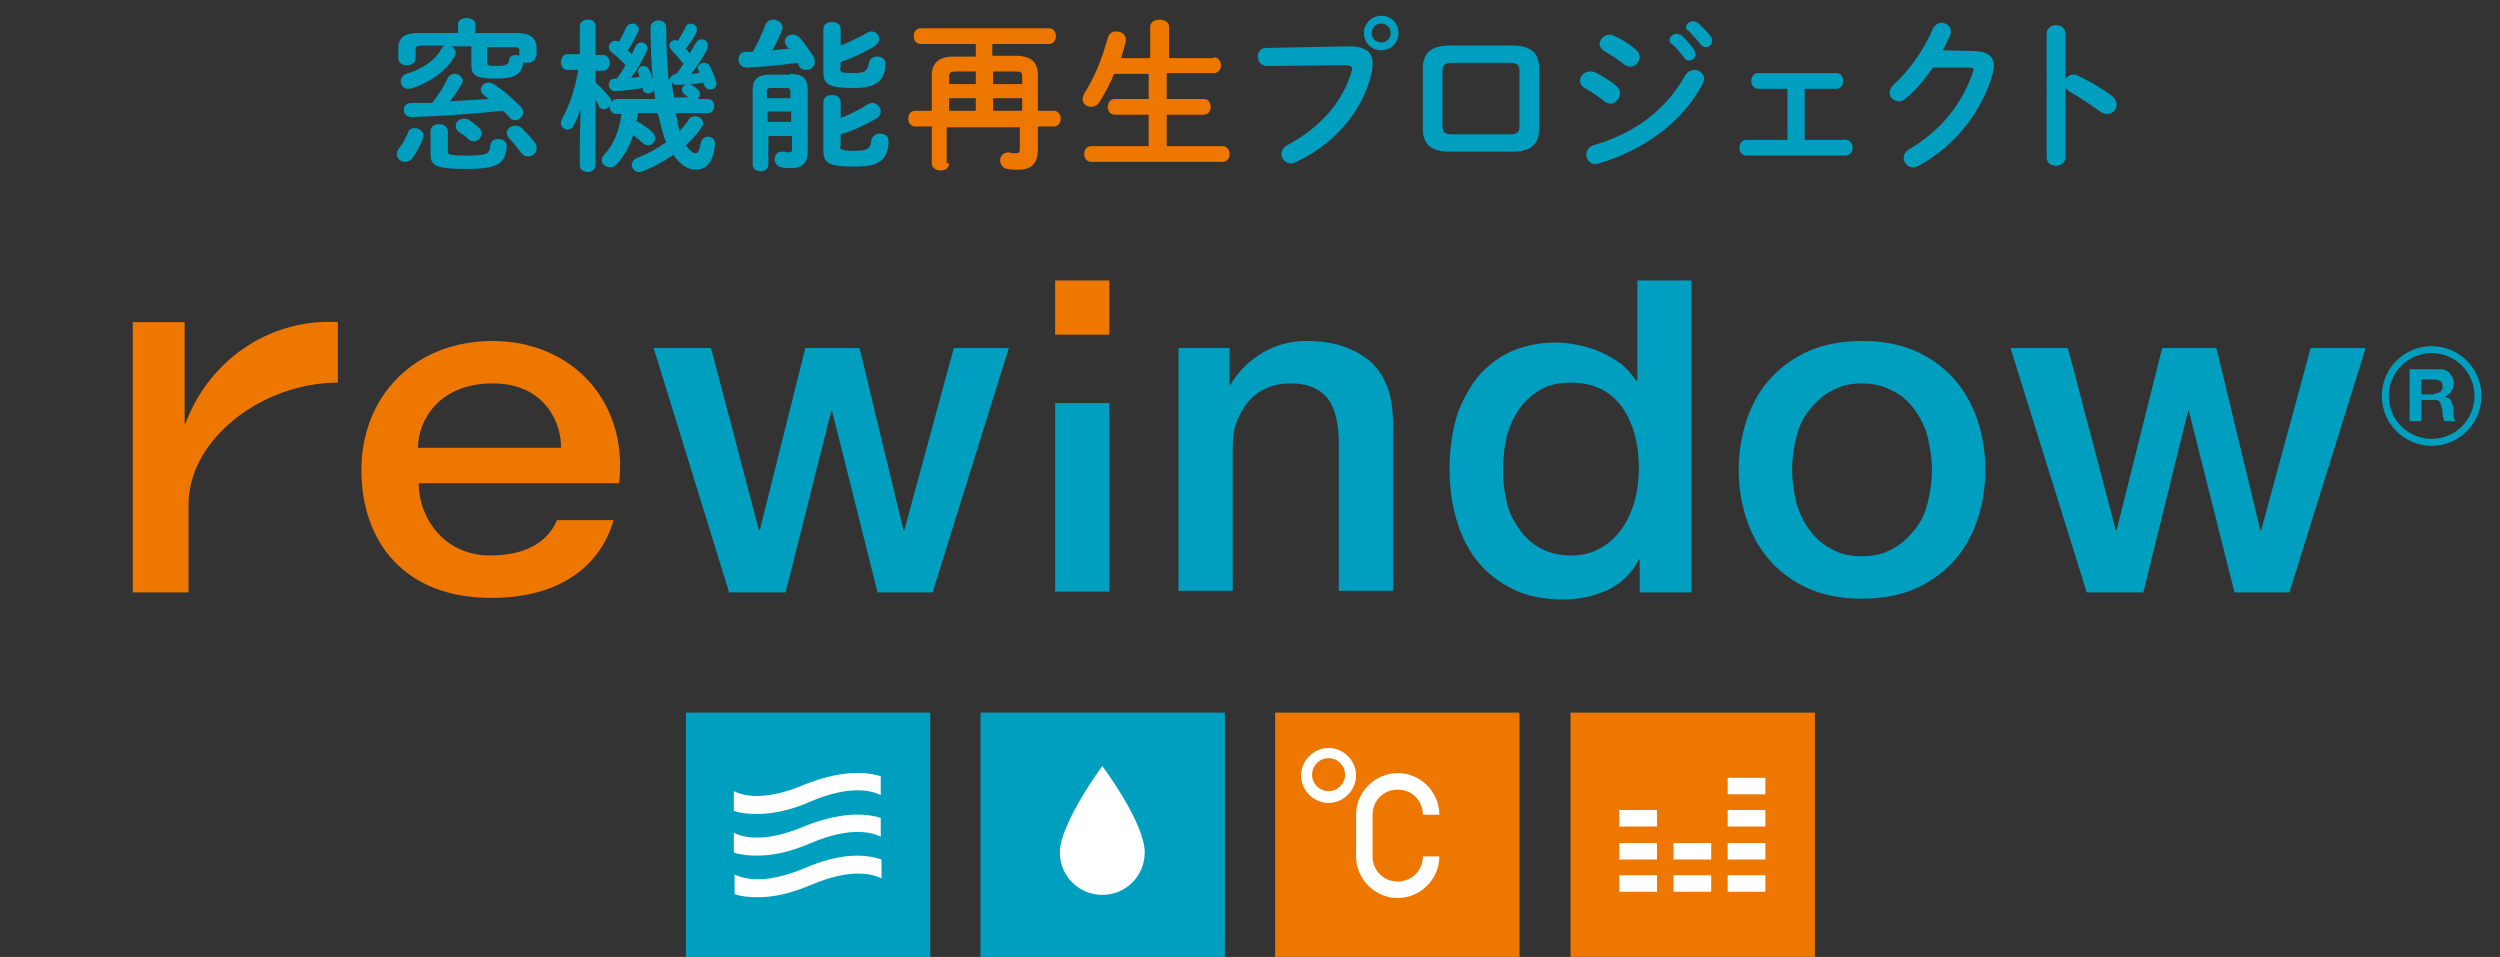 <?xml version="1.0" encoding="utf-8"?>
<!-- Generator: Adobe Illustrator 27.3.1, SVG Export Plug-In . SVG Version: 6.00 Build 0)  -->
<svg version="1.1" id="レイヤー_1" xmlns="http://www.w3.org/2000/svg" xmlns:xlink="http://www.w3.org/1999/xlink" x="0px"
	 y="0px" viewBox="0 0 318.2 121.8" style="enable-background:new 0 0 318.2 121.8;" xml:space="preserve">
<rect x="0" y="0" width="318.2" height="121.8" fill="#333333" stroke="none"/>
<style type="text/css">
	.st0{fill:#009FC0;}
	.st1{fill:#ED7700;}
	.st2{fill:#FFFFFF;}
	.st3{fill:none;stroke:#009FC0;stroke-width:0.884;stroke-miterlimit:10;}
	.st4{fill:none;}
</style>
<g>
	<g>
		<path class="st0" d="M52.8,16.3c0.5,0,1.1,0.4,1.1,0.9c0,0.1,0,0.3-0.1,0.5c-0.3,0.8-0.8,1.7-1.3,2.4c-0.2,0.3-0.6,0.5-0.9,0.5
			c-0.6,0-1.1-0.4-1.1-1c0-0.2,0.1-0.4,0.2-0.6c0.5-0.6,0.8-1.2,1.2-2C52,16.5,52.4,16.3,52.8,16.3z M68.2,7.1
			c0,0.6-0.5,0.9-1.1,0.9c-0.1,0-0.3,0-0.5-0.1c-0.2,1.6-1,2.1-3.6,2.1C60.6,10,60,9.6,60,8.3V5.9h-2.6c0.3,0.1,0.6,0.4,0.6,0.8
			c0,0.1,0,0.3-0.1,0.4c-1,1.9-3.3,3.5-5.7,4.2c-0.1,0-0.2,0-0.3,0c-0.6,0-0.9-0.5-0.9-1c0-0.3,0.2-0.7,0.7-0.9
			c2-0.6,3.7-1.7,4.5-3.2c0.1-0.2,0.2-0.3,0.4-0.4h-3c-0.6,0-0.7,0.2-0.7,0.6v1c0,0.6-0.5,0.9-1.1,0.9c-0.6,0-1.1-0.3-1.1-0.9V6.2
			c0-1.4,0.7-2,2.6-2h5V3.1c0-0.6,0.6-0.8,1.1-0.8c0.6,0,1.1,0.3,1.1,0.8v1.1h5.1c1.9,0,2.7,0.6,2.7,2V7.1z M52.4,14.9
			c-0.7,0-1-0.5-1-0.9c0-0.5,0.3-0.9,1-0.9c0.9,0,1.7,0,2.6,0c0.8-1,1.5-2.1,1.9-3c0.2-0.5,0.6-0.7,1-0.7c0.5,0,1,0.4,1,0.9
			c0,0.2-0.1,0.3-0.2,0.5c-0.4,0.7-0.9,1.4-1.4,2.1c1.7-0.1,3.3-0.2,4.9-0.3c-0.2-0.2-0.4-0.3-0.6-0.5c-0.3-0.2-0.4-0.5-0.4-0.7
			c0-0.5,0.5-0.9,1-0.9c0.2,0,0.4,0.1,0.6,0.2c1.3,0.8,2.5,1.9,3.4,2.8c0.2,0.2,0.4,0.5,0.4,0.8c0,0.5-0.5,1-1,1
			c-0.3,0-0.6-0.1-0.8-0.4c-0.3-0.3-0.5-0.6-0.8-0.8C60,14.5,55.9,14.8,52.4,14.9z M54.8,16.7c0-0.6,0.5-0.9,1.1-0.9
			c0.5,0,1.1,0.3,1.1,0.9v2.5c0,0.5,0.2,0.6,2.4,0.6c2.6,0,2.9-0.2,3-1.3c0.1-0.6,0.5-0.8,1-0.8c0.6,0,1.1,0.3,1.1,0.9v0.1
			c-0.2,2.1-1.1,2.8-5.1,2.8c-4.1,0-4.6-0.4-4.6-2V16.7z M60.9,16.2c0.3,0.2,0.4,0.5,0.4,0.8c0,0.5-0.5,1-1,1
			c-0.2,0-0.5-0.1-0.7-0.3c-0.3-0.3-0.8-0.7-1.2-0.9C58.1,16.5,58,16.3,58,16c0-0.5,0.5-0.9,1-0.9c0.2,0,0.4,0,0.6,0.1
			C60,15.5,60.5,15.8,60.9,16.2z M62,7.9c0,0.4,0.1,0.5,1.1,0.5c1.3,0,1.6-0.2,1.7-0.7C64.8,7.2,65.2,7,65.7,7c0.1,0,0.2,0,0.4,0.1
			V6.5c0-0.4-0.1-0.5-0.7-0.5H62V7.9z M68.1,18.2c0.2,0.2,0.2,0.5,0.2,0.7c0,0.6-0.5,1-1.1,1c-0.3,0-0.6-0.1-0.9-0.5
			c-0.5-0.6-0.9-1.2-1.5-1.8c-0.2-0.2-0.3-0.5-0.3-0.7c0-0.5,0.5-0.9,1.1-0.9c0.3,0,0.6,0.1,0.8,0.3C67.1,17,67.7,17.6,68.1,18.2z"
			/>
		<path class="st0" d="M86.1,9.4C86.4,9,86.7,8.6,87,8.1C86.5,7.5,86,7,85.5,6.4c-0.2-0.2-0.3-0.4-0.3-0.6c0-0.4,0.3-0.7,0.8-0.7
			c0.1,0,0.2,0,0.3,0.1c0.3-0.5,0.6-1.1,0.9-1.6C87.3,3.2,87.6,3,87.9,3c0.4,0,0.8,0.3,0.8,0.7c0,0.1,0,0.3-0.1,0.5
			c-0.3,0.7-0.8,1.3-1.3,2c0.2,0.2,0.3,0.4,0.5,0.6c0.3-0.5,0.5-0.9,0.8-1.4C88.8,5.1,89.1,5,89.3,5c0.4,0,0.8,0.3,0.8,0.8
			c0,0.1,0,0.3-0.1,0.5c-0.6,1.1-1.3,2.2-2,3.1c0.3,0,0.7-0.1,1-0.1C89,9.1,89,9,88.9,9c0-0.1-0.1-0.2-0.1-0.3
			c0-0.4,0.4-0.7,0.8-0.7c0.3,0,0.6,0.1,0.8,0.5c0.2,0.4,0.5,1.1,0.7,1.7c0,0.1,0.1,0.3,0.1,0.4c0,0.5-0.4,0.8-0.8,0.8
			c-0.3,0-0.6-0.2-0.8-0.6c0-0.1-0.1-0.2-0.1-0.3c-0.6,0.1-1.1,0.2-1.7,0.2c0.1,0,0.1,0.1,0.2,0.1c0.2,0.1,0.5,0.3,0.7,0.5
			c0.3,0.2,0.4,0.5,0.4,0.7c0,0.2-0.1,0.4-0.3,0.6h1.3c0.6,0,0.8,0.5,0.8,0.9c0,0.5-0.3,0.9-0.8,0.9H86c0.1,0.4,0.2,0.8,0.2,1.1
			c0.1,0.4,0.2,0.8,0.3,1.2c0.4-0.5,0.8-0.9,1.1-1.4c0.2-0.4,0.6-0.5,0.9-0.5c0.5,0,1,0.4,1,0.9c0,0.2-0.1,0.3-0.2,0.5
			c-0.4,0.6-0.9,1.2-1.4,1.7c-0.2,0.2-0.4,0.4-0.6,0.6c0.5,0.7,0.9,1,1.2,1c0.3,0,0.5-0.2,0.7-1.3c0.1-0.5,0.5-0.8,0.9-0.8
			c0.5,0,0.9,0.3,0.9,0.9v0.1c-0.2,2.3-1.1,3.2-2.5,3.2c-0.9,0-1.9-0.6-2.8-1.9c-1.3,0.9-2.6,1.6-3.9,2.1c-0.1,0-0.3,0.1-0.4,0.1
			c-0.6,0-1-0.5-1-0.9c0-0.3,0.2-0.7,0.7-0.9c1.3-0.5,2.6-1.2,3.7-2c-0.3-0.6-0.5-1.4-0.7-2.2c-0.1-0.5-0.2-1-0.4-1.5h-2.5
			c0,0.3-0.1,0.7-0.2,1c0.7,0.4,1.4,0.8,2,1.4c0.2,0.2,0.4,0.5,0.4,0.7c0,0.5-0.4,1-0.9,1c-0.2,0-0.5-0.1-0.7-0.3
			c-0.3-0.3-0.7-0.6-1.2-1c-0.5,1.5-1.2,2.7-2.1,3.7c-0.3,0.3-0.6,0.4-0.9,0.4c-0.5,0-1-0.4-1-0.9c0-0.2,0.1-0.5,0.3-0.7
			c1.2-1.3,1.9-2.9,2.2-5.2h-0.7c-0.5,0-0.8-0.5-0.8-0.9v-0.1c-0.2,0.2-0.4,0.4-0.7,0.4c-0.3,0-0.6-0.1-0.7-0.5
			c-0.1-0.2-0.2-0.4-0.4-0.6V21c0,0.6-0.5,0.9-1,0.9c-0.5,0-1-0.3-1-0.9v-3l0.1-4.1c-0.3,0.8-0.6,1.6-0.9,2.1
			c-0.2,0.4-0.5,0.5-0.8,0.5c-0.4,0-0.8-0.4-0.8-0.8c0-0.2,0-0.3,0.1-0.5c0.9-1.6,1.7-3.8,2.1-6.3h-1.4c-0.5,0-0.8-0.5-0.8-1
			c0-0.5,0.3-1,0.8-1h1.6V3.3c0-0.5,0.5-0.8,1-0.8c0.5,0,1,0.2,1,0.8V7h1c0.5,0,0.8,0.5,0.8,1c0,0.5-0.3,1-0.8,1h-1v1.5
			c0.7,0.6,1.3,1.3,1.8,1.9c0.2,0.2,0.2,0.4,0.2,0.6c0.2-0.2,0.4-0.4,0.7-0.4h4.9c-0.4-2.6-0.6-5.8-0.6-9.1c0-0.6,0.5-0.9,1-0.9
			s1,0.3,1,0.9c0,2.2,0.1,4.5,0.3,6.7C85.4,9.7,85.7,9.4,86.1,9.4L86.1,9.4z M81.8,11.2c-1.1,0.2-2.9,0.4-3.5,0.4
			c-0.5,0-0.8-0.4-0.8-0.8c0-0.4,0.2-0.8,0.8-0.8c0.1,0,0.1,0,0.2,0c0.4-0.5,0.8-1.1,1.1-1.7c-0.5-0.6-1.2-1.2-1.8-1.7
			c-0.2-0.2-0.3-0.4-0.3-0.6c0-0.4,0.3-0.8,0.8-0.8c0.1,0,0.3,0,0.5,0.1c0.3-0.6,0.6-1.1,0.9-1.8C79.8,3.2,80.2,3,80.5,3
			c0.4,0,0.8,0.3,0.8,0.7c0,0.1,0,0.2-0.1,0.4c-0.4,0.8-0.8,1.6-1.3,2.3l0.5,0.5c0.2-0.3,0.3-0.7,0.5-1c0.2-0.4,0.5-0.5,0.7-0.5
			c0.4,0,0.8,0.3,0.8,0.7c0,0.1,0,0.3-0.1,0.4C81.7,7.9,81,9,80.3,9.9l1.1-0.1c0-0.1-0.1-0.3-0.1-0.4s-0.1-0.2-0.1-0.3
			c0-0.4,0.3-0.7,0.7-0.7c0.3,0,0.6,0.1,0.7,0.5c0.3,0.5,0.5,1.2,0.7,1.9c0,0.1,0,0.2,0,0.3c0,0.5-0.4,0.8-0.8,0.8
			c-0.3,0-0.7-0.2-0.7-0.6L81.8,11.2z M87.7,12.5c-0.2-0.2-0.3-0.3-0.6-0.5c-0.2-0.2-0.3-0.4-0.3-0.6c0-0.3,0.2-0.5,0.5-0.7
			c-0.5,0.1-0.9,0.1-1.2,0.1c-0.3,0-0.6-0.2-0.6-0.5c0.1,0.7,0.1,1.4,0.3,2.1H87.7z"/>
		<path class="st0" d="M97.4,3.2c0.2-0.5,0.6-0.7,1-0.7c0.6,0,1.2,0.4,1.2,1c0,0.1,0,0.2-0.1,0.4c-0.4,0.9-0.7,1.7-1.2,2.5l2.1-0.2
			c-0.1-0.1-0.2-0.2-0.3-0.4c-0.2-0.2-0.2-0.4-0.2-0.6c0-0.5,0.5-0.8,1-0.8c0.3,0,0.6,0.1,0.9,0.4c0.6,0.7,1.3,1.7,1.8,2.5
			c0.1,0.2,0.1,0.4,0.1,0.6c0,0.6-0.5,1-1.1,1c-0.3,0-0.7-0.1-0.9-0.5c-0.1-0.1-0.1-0.3-0.2-0.4c-2,0.3-5.6,0.6-6.5,0.6
			c-0.6,0-1-0.5-1-1c0-0.5,0.3-1,0.9-1c0.3,0,0.6,0,0.9,0C96.5,5.4,97,4.3,97.4,3.2z M100.5,9.4c1.7,0,2.3,0.6,2.3,2v7.8
			c0,1.7-0.8,2.2-2.1,2.2c-0.6,0-0.8,0-1.2-0.1c-0.6-0.1-0.9-0.6-0.9-1c0-0.5,0.3-1,0.9-1c0.1,0,0.1,0,0.2,0c0.3,0,0.5,0.1,0.7,0.1
			c0.3,0,0.4-0.1,0.4-0.4v-1.7h-3v3.7c0,0.5-0.5,0.8-1,0.8c-0.5,0-1-0.3-1-0.8v-9.5c0-1.4,0.6-2,2.3-2H100.5z M98.2,11.2
			c-0.5,0-0.6,0.1-0.6,0.5v0.8h3v-0.8c0-0.4-0.1-0.5-0.6-0.5H98.2z M100.7,14.2h-3v1.3h3V14.2z M106.9,8.7c0,0.5,0.2,0.6,1.8,0.6
			c1.5,0,1.7-0.3,1.9-1.3c0.1-0.6,0.6-0.8,1-0.8c0.6,0,1.1,0.3,1.1,0.9c0,0.9-0.3,1.9-0.9,2.3c-0.7,0.6-1.6,0.8-3.2,0.8
			c-3.4,0-3.8-0.6-3.8-2.1V3.7c0-0.6,0.5-0.9,1.1-0.9s1.1,0.3,1.1,0.9v2.1c1.2-0.5,2.3-1,3.3-1.6c0.2-0.1,0.4-0.2,0.6-0.2
			c0.6,0,1,0.5,1,1c0,0.3-0.2,0.6-0.6,0.9c-1.2,0.7-2.8,1.5-4.3,2V8.7z M106.9,18.6c0,0.4,0.2,0.6,1.8,0.6c1.8,0,2.1-0.3,2.2-1.3
			c0.1-0.6,0.6-0.9,1.1-0.9c0.6,0,1.1,0.3,1.1,1c0,0.9-0.3,1.9-0.9,2.4c-0.7,0.6-1.7,0.8-3.6,0.8c-3.4,0-3.8-0.6-3.8-2.1v-6.1
			c0-0.6,0.5-0.9,1.1-0.9s1.1,0.3,1.1,0.9v2c1.2-0.4,2.3-1,3.4-1.7c0.2-0.1,0.4-0.2,0.6-0.2c0.6,0,1.1,0.5,1.1,1.1
			c0,0.3-0.2,0.7-0.6,0.9c-1.2,0.7-2.8,1.5-4.5,2V18.6z"/>
		<path class="st1" d="M120.8,20.8c0,0.6-0.5,0.9-1.1,0.9c-0.5,0-1.1-0.3-1.1-0.9v-4.7h-2.1c-0.6,0-0.9-0.5-0.9-1c0-0.5,0.3-1,0.9-1
			h2.1V9.6c0-1.5,0.8-2.4,2.8-2.4h2.8V5.6h-7c-0.6,0-0.9-0.5-0.9-1c0-0.5,0.3-1,0.9-1h16.3c0.6,0,0.9,0.5,0.9,1c0,0.5-0.3,1-0.9,1
			h-7.2v1.5h3c2,0,2.8,0.9,2.8,2.4v4.6h2c0.6,0,0.9,0.5,0.9,1c0,0.5-0.3,1-0.9,1h-2V19c0,1.8-0.8,2.6-2.5,2.6c-0.5,0-0.9,0-1.4-0.1
			c-0.6-0.1-0.9-0.6-0.9-1.1c0-0.5,0.4-1,1-1c0.1,0,0.2,0,0.2,0c0.3,0.1,0.5,0.1,0.8,0.1c0.4,0,0.5-0.1,0.5-0.6v-2.7h-9.3V20.8z
			 M124.2,9.1h-2.5c-0.8,0-0.9,0.2-0.9,0.7v0.9h3.4V9.1z M124.2,12.5h-3.4v1.6h3.4V12.5z M130.1,10.7V9.8c0-0.6-0.1-0.7-0.9-0.7
			h-2.8v1.6H130.1z M126.4,14.1h3.7v-1.6h-3.7V14.1z"/>
		<path class="st1" d="M154.5,7.3c0.6,0,0.9,0.5,0.9,1c0,0.5-0.3,1-0.9,1h-6v3.3h4.7c0.6,0,0.9,0.5,0.9,1c0,0.5-0.3,1-0.9,1h-4.7v4
			h7.1c0.6,0,0.9,0.5,0.9,1c0,0.5-0.3,1-0.9,1h-16.7c-0.6,0-0.9-0.5-0.9-1c0-0.5,0.3-1,0.9-1h7.3v-4h-4.3c-0.6,0-0.9-0.5-0.9-1
			c0-0.5,0.3-1,0.9-1h4.3V9.4h-4.4c-0.5,1.3-1.2,2.5-1.8,3.5c-0.3,0.5-0.7,0.7-1.1,0.7c-0.6,0-1.1-0.4-1.1-1c0-0.2,0.1-0.5,0.2-0.7
			c1.3-2,2.3-4.5,3-7.1c0.2-0.6,0.6-0.8,1.1-0.8c0.6,0,1.2,0.4,1.2,1c0,0.1,0,0.2,0,0.3c-0.2,0.7-0.4,1.4-0.6,2.1h3.7v-4
			c0-0.6,0.6-0.9,1.2-0.9s1.2,0.3,1.2,0.9v4H154.5z"/>
		<path class="st0" d="M171.7,5.9c2.2,0,3,0.8,3,2.1c0,0.3,0,0.7-0.1,1.2c-1.1,4.9-4.7,9.1-9.6,11.4c-0.2,0.1-0.5,0.2-0.7,0.2
			c-0.7,0-1.2-0.6-1.2-1.2c0-0.4,0.2-0.8,0.7-1.1c4.5-2.4,7.1-5.7,8.2-9.3c0-0.2,0.1-0.3,0.1-0.4c0-0.4-0.3-0.5-0.9-0.5l-9.9,0.1
			c-0.8,0-1.2-0.6-1.2-1.2c0-0.6,0.4-1.1,1.1-1.1L171.7,5.9z M178,4.2c0,1.3-1,2.2-2.2,2.2c-1.3,0-2.2-1-2.2-2.2
			c0-1.2,1-2.2,2.2-2.2C177.1,2,178,3,178,4.2z M174.6,4.2c0,0.7,0.5,1.2,1.2,1.2s1.2-0.5,1.2-1.2S176.5,3,175.8,3
			S174.6,3.5,174.6,4.2z"/>
		<path class="st0" d="M184.5,19.3c-2.4,0-3.4-1-3.4-2.9V8.7c0-1.9,1-2.9,3.4-2.9h8c2.4,0,3.4,1,3.4,2.9v7.7c0,1.9-1,2.9-3.4,2.9
			H184.5z M192.2,17.1c0.9,0,1.2-0.3,1.2-1V9c0-0.7-0.3-1-1.2-1h-7.4c-0.9,0-1.2,0.3-1.2,1v7.1c0,0.7,0.3,1,1.2,1H192.2z"/>
		<path class="st0" d="M205.8,11c0.3,0.3,0.4,0.6,0.4,0.9c0,0.6-0.6,1.3-1.2,1.3c-0.2,0-0.5-0.1-0.8-0.3c-0.7-0.6-1.8-1.3-2.5-1.7
			c-0.4-0.2-0.6-0.6-0.6-0.9c0-0.6,0.5-1.2,1.3-1.2c0.2,0,0.4,0,0.6,0.1C204,9.7,205,10.3,205.8,11z M215.7,8.9
			c0.6,0,1.2,0.5,1.2,1.1c0,0.2-0.1,0.4-0.2,0.7c-2.7,5.1-7.8,8.5-13.2,10.1c-0.1,0-0.3,0.1-0.4,0.1c-0.7,0-1.2-0.6-1.2-1.2
			c0-0.5,0.3-1,0.9-1.2c5.1-1.5,9.1-4.3,11.7-8.9C214.8,9.1,215.3,8.9,215.7,8.9z M208.3,6.4c0.3,0.3,0.4,0.6,0.4,0.9
			c0,0.6-0.6,1.2-1.2,1.2c-0.2,0-0.5-0.1-0.8-0.3c-0.7-0.6-1.8-1.3-2.5-1.7c-0.4-0.2-0.6-0.6-0.6-0.9c0-0.6,0.6-1.2,1.3-1.2
			c0.2,0,0.4,0.1,0.6,0.2C206.5,5,207.5,5.7,208.3,6.4z M212.5,5.1c0-0.4,0.4-0.8,0.9-0.8c0.2,0,0.4,0.1,0.6,0.2
			c0.6,0.5,1.2,1.2,1.6,1.8c0.1,0.2,0.2,0.4,0.2,0.6c0,0.5-0.4,0.8-0.8,0.8c-0.2,0-0.5-0.1-0.7-0.4c-0.5-0.7-1-1.3-1.5-1.7
			C212.6,5.5,212.5,5.3,212.5,5.1z M214.6,3.5c0-0.4,0.4-0.8,0.9-0.8c0.2,0,0.4,0.1,0.6,0.2c0.5,0.5,1.2,1.1,1.6,1.7
			c0.2,0.2,0.2,0.4,0.2,0.6c0,0.5-0.4,0.8-0.8,0.8c-0.2,0-0.5-0.1-0.7-0.4c-0.5-0.6-1-1.2-1.5-1.7C214.6,3.8,214.6,3.7,214.6,3.5z"
			/>
		<path class="st0" d="M229.6,17.8h5.3c0.6,0,0.9,0.5,0.9,1c0,0.5-0.3,1-0.9,1h-12.6c-0.6,0-0.9-0.5-0.9-1c0-0.5,0.3-1,0.9-1h5.2
			v-6.5h-3.7c-0.6,0-0.9-0.5-0.9-1c0-0.5,0.3-1,0.9-1h9.9c0.6,0,0.9,0.5,0.9,1c0,0.5-0.3,1-0.9,1h-4V17.8z"/>
		<path class="st0" d="M251.2,6.5c1.7,0,2.6,0.7,2.6,1.9c0,0.3-0.1,0.7-0.2,1.1c-1.4,4.8-4.9,9.2-9.4,11.6c-0.2,0.1-0.5,0.2-0.7,0.2
			c-0.7,0-1.2-0.6-1.2-1.2c0-0.4,0.2-0.8,0.7-1.1c4.1-2.4,6.8-5.9,8.1-9.8c0-0.1,0.1-0.2,0.1-0.3c0-0.2-0.2-0.3-0.6-0.3l-4.6,0
			c-1,1.5-2.2,2.9-3.4,3.9c-0.3,0.3-0.6,0.4-0.9,0.4c-0.6,0-1.2-0.5-1.2-1.1c0-0.3,0.2-0.7,0.5-1c2-1.8,3.9-4.5,5-7.1
			c0.2-0.5,0.7-0.8,1.1-0.8c0.6,0,1.2,0.4,1.2,1.1c0,0.1,0,0.3-0.1,0.5c-0.3,0.6-0.6,1.3-0.9,1.9L251.2,6.5z"/>
		<path class="st0" d="M262.9,10.1c0.2-0.4,0.6-0.6,1-0.6c0.2,0,0.4,0,0.5,0.1c1.3,0.6,3.1,1.6,4.4,2.6c0.4,0.3,0.6,0.7,0.6,1.1
			c0,0.7-0.5,1.2-1.2,1.2c-0.3,0-0.6-0.1-0.9-0.3c-1.2-0.9-2.9-2-3.8-2.5c-0.3-0.2-0.5-0.3-0.6-0.6V20c0,0.7-0.6,1.1-1.2,1.1
			c-0.6,0-1.2-0.3-1.2-1.1V4.3c0-0.7,0.6-1.1,1.2-1.1c0.6,0,1.2,0.4,1.2,1.1V10.1z"/>
	</g>
	<g>
		<rect x="162.3" y="90.7" class="st1" width="31.1" height="31.1"/>
		<path class="st2" d="M169.1,102.2c-1.9,0-3.5-1.6-3.5-3.5s1.6-3.5,3.5-3.5c1.9,0,3.5,1.6,3.5,3.5S171,102.2,169.1,102.2z
			 M169.1,96.5c-1.2,0-2.1,1-2.1,2.1c0,1.2,1,2.1,2.1,2.1c1.2,0,2.1-1,2.1-2.1C171.2,97.5,170.3,96.5,169.1,96.5z"/>
		<path class="st2" d="M177.9,114.3c-2.9,0-5.3-2.4-5.3-5.3v-5.3c0-2.9,2.4-5.3,5.3-5.3c2.9,0,5.3,2.4,5.3,5.3h-2.1
			c0-1.8-1.4-3.2-3.2-3.2c-1.8,0-3.2,1.4-3.2,3.2v5.3c0,1.8,1.4,3.2,3.2,3.2c1.8,0,3.2-1.4,3.2-3.2h2.1
			C183.2,111.9,180.8,114.3,177.9,114.3z"/>
	</g>
	<g>
		<rect x="124.8" y="90.7" class="st0" width="31.1" height="31.1"/>
		<path class="st2" d="M140.3,97.5c0,0-5.4,7.3-5.4,11c0,3,2.4,5.4,5.4,5.4s5.4-2.4,5.4-5.4C145.7,104.7,140.3,97.5,140.3,97.5z"/>
	</g>
	<g>
		<rect x="87.3" y="90.7" class="st0" width="31.1" height="31.1"/>
		<g>
			<path class="st2" d="M103.2,107.3c5-2.1,7.7-1.4,8.9-0.8v-2.4c-1.9-0.6-5.1-0.8-9.8,1.1c-5,2.1-7.7,1.4-8.9,0.8v2.5
				c0.8,0.3,1.8,0.4,3,0.4C98.2,108.9,100.5,108.5,103.2,107.3z"/>
			<path class="st2" d="M102.4,110.5c-5,2.1-7.7,1.4-8.9,0.8v2.5c0.8,0.3,1.8,0.4,3,0.4c1.8,0,4-0.4,6.8-1.6c5-2.1,7.7-1.4,8.9-0.8
				v-2.4C110.2,108.7,107,108.5,102.4,110.5z"/>
			<path class="st2" d="M103.2,102c5-2.1,7.7-1.4,8.9-0.8v-2.4c-1.9-0.6-5.1-0.8-9.8,1.1c-5,2.1-7.7,1.4-8.9,0.8v2.5
				c0.8,0.3,1.8,0.4,3,0.4C98.2,103.6,100.5,103.2,103.2,102z"/>
		</g>
	</g>
	<g>
		<rect x="199.9" y="90.7" class="st1" width="31.1" height="31.1"/>
		<g>
			<rect x="219.9" y="111.4" class="st2" width="4.8" height="2.1"/>
			<rect x="219.9" y="107.3" class="st2" width="4.8" height="2.1"/>
			<rect x="219.9" y="103.1" class="st2" width="4.8" height="2.1"/>
			<rect x="219.9" y="99" class="st2" width="4.8" height="2.1"/>
			<rect x="213" y="111.4" class="st2" width="4.8" height="2.1"/>
			<rect x="213" y="107.3" class="st2" width="4.8" height="2.1"/>
			<rect x="206.1" y="111.4" class="st2" width="4.8" height="2.1"/>
			<rect x="206.1" y="107.3" class="st2" width="4.8" height="2.1"/>
			<rect x="206.1" y="103.1" class="st2" width="4.8" height="2.1"/>
		</g>
	</g>
	<g>
		<g>
			<g>
				<g>
					<path class="st0" d="M310.4,47c0.3,0,0.6,0,0.8,0.1c0.2,0.1,0.5,0.2,0.6,0.4s0.3,0.4,0.4,0.6c0.1,0.2,0.1,0.5,0.1,0.7
						c0,0.4-0.1,0.7-0.3,1c-0.2,0.3-0.4,0.5-0.8,0.7v0c0.2,0.1,0.3,0.1,0.5,0.2s0.2,0.2,0.3,0.4c0.1,0.1,0.1,0.3,0.2,0.5
						c0,0.2,0.1,0.3,0.1,0.5c0,0.1,0,0.2,0,0.4c0,0.1,0,0.3,0,0.4c0,0.2,0,0.3,0.1,0.4c0,0.1,0.1,0.3,0.2,0.3h-1.5
						c-0.1-0.2-0.1-0.5-0.2-0.8c0-0.3,0-0.6-0.1-0.9c-0.1-0.4-0.2-0.6-0.3-0.8c-0.2-0.2-0.4-0.2-0.8-0.2h-1.5v2.7h-1.5V47H310.4z
						 M309.8,50.1c0.3,0,0.6-0.1,0.8-0.2c0.2-0.2,0.3-0.4,0.3-0.7c0-0.3-0.1-0.6-0.3-0.7c-0.2-0.1-0.4-0.2-0.8-0.2h-1.6v1.9H309.8z"
						/>
				</g>
			</g>
			<circle class="st3" cx="309.5" cy="50.4" r="5.9"/>
		</g>
		<g>
			<path class="st1" d="M16.8,41h6.7v12.9h0.1C26.9,45.2,35,40.5,43,41v7.7c-9.5,0-19,7.1-19,15.5v11.2h-7.1V41z"/>
			<path class="st0" d="M83.2,44.3h7.3l6.1,23.2h0.1l5.8-23.2h6.9l5.6,23.2h0.1l6.3-23.2h7l-9.7,31.1h-7l-5.8-23.1h-0.1L100,75.4
				h-7.2L83.2,44.3z"/>
			<path class="st0" d="M134.3,51.3h6.9v24h-6.9V51.3z"/>
			<path class="st0" d="M150,44.3h6.5v4.6l0.1,0.1c1-1.7,2.4-3.1,4.1-4.1c1.7-1,3.5-1.5,5.6-1.5c3.4,0,6.1,0.9,8.1,2.6
				c2,1.8,2.9,4.4,2.9,7.9v21.3h-6.9V55.8c-0.1-2.4-0.6-4.2-1.6-5.3c-1-1.1-2.5-1.7-4.5-1.7c-1.2,0-2.2,0.2-3.1,0.6
				c-0.9,0.4-1.7,1-2.3,1.7c-0.6,0.7-1.1,1.6-1.5,2.6c-0.4,1-0.5,2.1-0.5,3.2v18.3H150V44.3z"/>
			<path class="st0" d="M215.2,75.4h-6.5v-4.2h-0.1c-0.9,1.8-2.3,3.1-4,3.9c-1.8,0.8-3.6,1.2-5.6,1.2c-2.4,0-4.6-0.4-6.4-1.3
				c-1.8-0.9-3.3-2-4.5-3.5c-1.2-1.5-2.1-3.2-2.7-5.3c-0.6-2-0.9-4.2-0.9-6.5c0-2.8,0.4-5.2,1.1-7.3c0.8-2,1.8-3.7,3-5
				c1.3-1.3,2.7-2.3,4.3-2.9c1.6-0.6,3.3-0.9,5-0.9c1,0,1.9,0.1,2.9,0.3c1,0.2,2,0.5,2.9,0.9c0.9,0.4,1.8,0.9,2.6,1.5
				c0.8,0.6,1.4,1.4,2,2.2h0.1V35.7h6.9V75.4z M191.3,60.1c0,1.3,0.2,2.6,0.5,3.9c0.3,1.3,0.9,2.4,1.6,3.4c0.7,1,1.6,1.8,2.7,2.4
				c1.1,0.6,2.4,0.9,3.8,0.9c1.5,0,2.8-0.3,3.9-1c1.1-0.6,2-1.5,2.7-2.5c0.7-1,1.2-2.2,1.6-3.5c0.3-1.3,0.5-2.6,0.5-4
				c0-3.4-0.8-6.1-2.3-8.1c-1.5-1.9-3.6-2.9-6.3-2.9c-1.6,0-3,0.3-4.1,1c-1.1,0.7-2,1.5-2.7,2.6c-0.7,1.1-1.2,2.3-1.5,3.6
				C191.4,57.4,191.3,58.7,191.3,60.1z"/>
			<path class="st0" d="M237,76.2c-2.5,0-4.7-0.4-6.6-1.2c-1.9-0.8-3.6-2-4.9-3.4c-1.3-1.4-2.4-3.2-3.1-5.2c-0.7-2-1.1-4.2-1.1-6.6
				c0-2.4,0.4-4.5,1.1-6.6c0.7-2,1.7-3.7,3.1-5.2c1.3-1.4,3-2.6,4.9-3.4c1.9-0.8,4.2-1.2,6.6-1.2c2.5,0,4.7,0.4,6.6,1.2
				c1.9,0.8,3.6,2,4.9,3.4c1.3,1.4,2.4,3.2,3.1,5.2c0.7,2,1.1,4.2,1.1,6.6c0,2.4-0.4,4.6-1.1,6.6c-0.7,2-1.7,3.7-3.1,5.2
				c-1.3,1.4-3,2.6-4.9,3.4C241.7,75.8,239.4,76.2,237,76.2z M237,70.8c1.5,0,2.8-0.3,4-1c1.1-0.6,2-1.5,2.8-2.5s1.3-2.2,1.6-3.5
				c0.3-1.3,0.5-2.6,0.5-4c0-1.3-0.2-2.6-0.5-4c-0.3-1.3-0.9-2.5-1.6-3.5s-1.6-1.9-2.8-2.5c-1.1-0.6-2.4-1-4-1c-1.5,0-2.8,0.3-4,1
				c-1.1,0.6-2,1.5-2.8,2.5s-1.3,2.2-1.6,3.5c-0.3,1.3-0.5,2.6-0.5,4c0,1.4,0.2,2.7,0.5,4c0.3,1.3,0.9,2.5,1.6,3.5s1.6,1.9,2.8,2.5
				C234.1,70.5,235.4,70.8,237,70.8z"/>
			<path class="st0" d="M255.9,44.3h7.3l6.1,23.2h0.1l5.8-23.2h6.9l5.6,23.2h0.1l6.3-23.2h7l-9.7,31.1h-7l-5.8-23.1h-0.1l-5.7,23.1
				h-7.2L255.9,44.3z"/>
			<rect x="134.3" y="35.7" class="st1" width="6.9" height="6.9"/>
			<path class="st1" d="M62.7,43.4c-10,0-16.7,7.1-16.7,16.4s5.6,16.3,16.5,16.3c10.4,0,14.4-5.6,15.6-9.9h-7.2
				c-0.6,1.4-2.4,4.5-8.5,4.5c-6.3,0-9.2-5.4-9.1-9.2h24.3h1.2h0C80,51,72.7,43.4,62.7,43.4z M62.7,48.8c7,0,8.8,5.5,8.7,8.2H53.2
				C53.2,53.5,55.9,48.8,62.7,48.8z"/>
		</g>
	</g>
</g>
<rect class="st4" width="318.2" height="121.8"/>
</svg>
